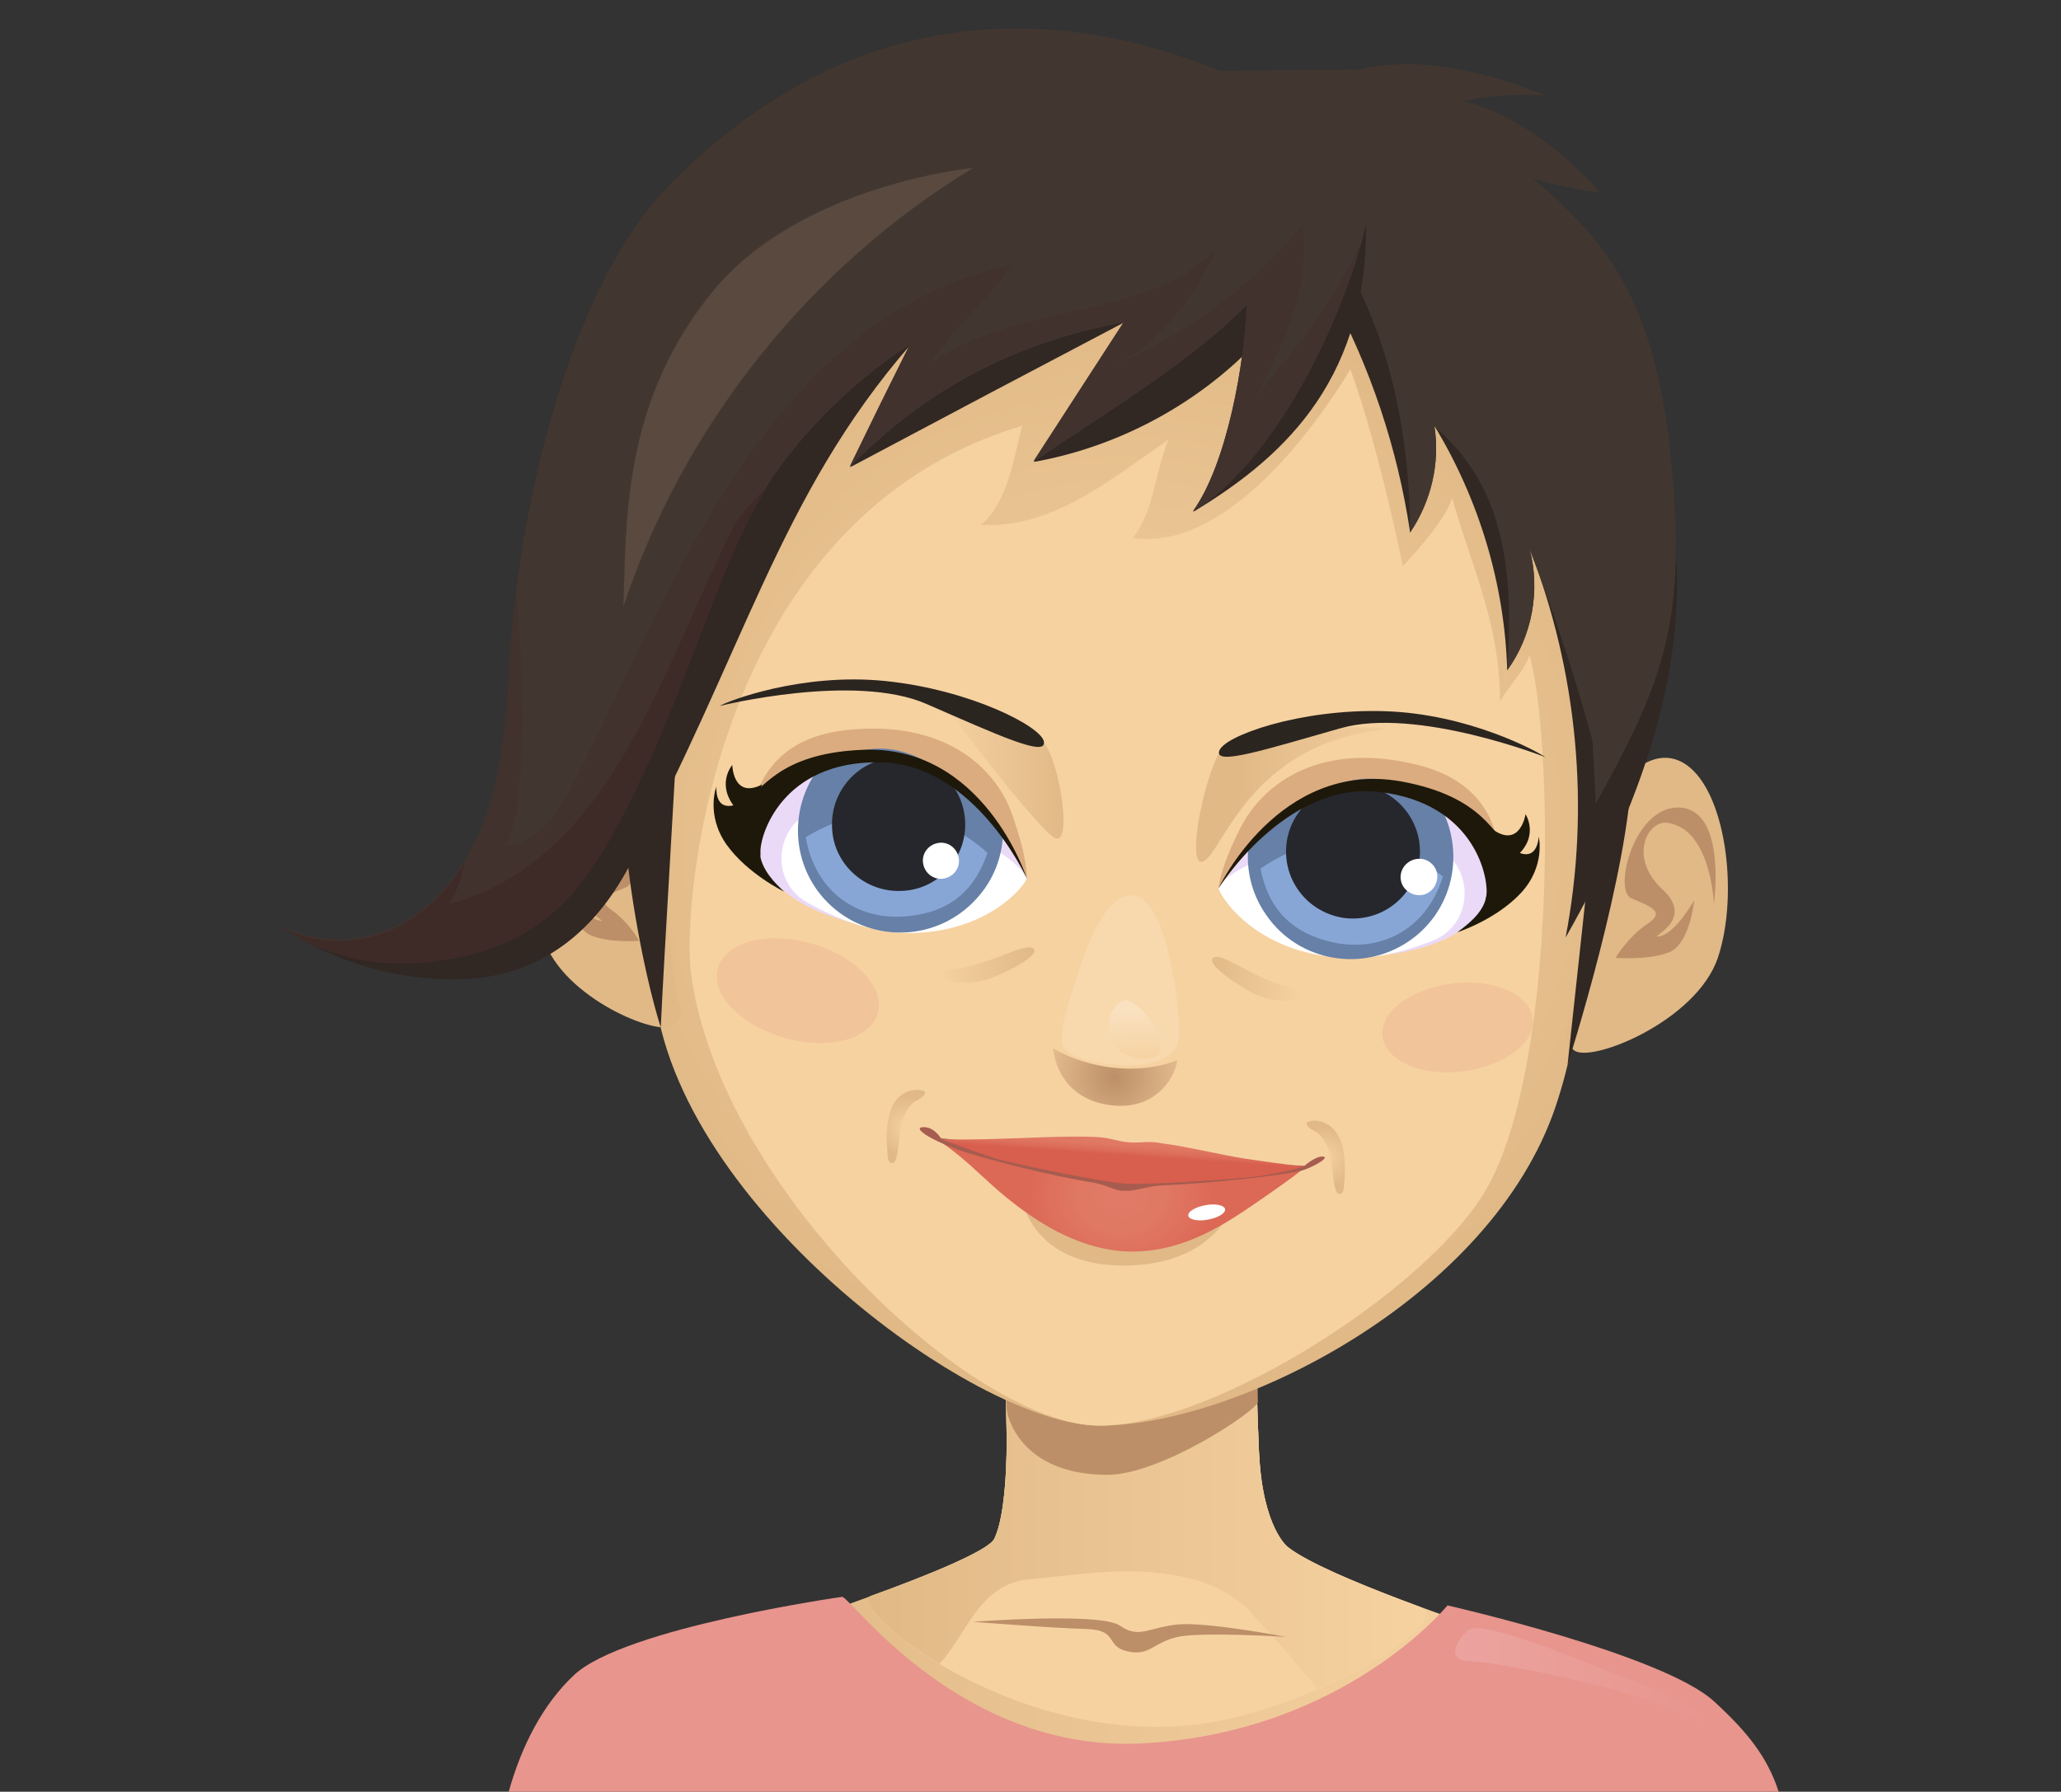 <?xml version="1.0" encoding="utf-8"?>
<!-- Generator: Adobe Illustrator 24.3.0, SVG Export Plug-In . SVG Version: 6.00 Build 0)  -->
<svg version="1.1" id="Calque_1" xmlns="http://www.w3.org/2000/svg" xmlns:xlink="http://www.w3.org/1999/xlink" x="0px" y="0px"
	 viewBox="0 0 314.1 273.1" style="enable-background:new 0 0 314.1 273.1;" xml:space="preserve">
<rect x="0" y="0" width="314.1" height="273.1" fill="#333333" stroke="none"/>
<style type="text/css">
	.st0{fill:url(#SVGID_1_);}
	.st1{fill:#F6D2A1;}
	.st2{fill:url(#SVGID_2_);}
	.st3{fill:#BD8F68;}
	.st4{fill:#E8958D;}
	.st5{fill:url(#SVGID_3_);}
	.st6{fill:url(#SVGID_4_);}
	.st7{fill:url(#SVGID_5_);}
	.st8{fill:url(#SVGID_6_);}
	.st9{fill:url(#SVGID_7_);}
	.st10{fill:url(#SVGID_8_);}
	.st11{fill:#F8D8AD;}
	.st12{fill:url(#SVGID_9_);}
	.st13{fill:url(#SVGID_10_);}
	.st14{fill:#F2C499;}
	.st15{fill:url(#SVGID_11_);}
	.st16{fill:url(#SVGID_12_);}
	.st17{fill:#E0B986;}
	.st18{fill:#2B2520;}
	.st19{fill:#EADAF8;}
	.st20{fill:#FFFFFF;}
	.st21{fill:#6680A7;}
	.st22{fill:#DBAC80;}
	.st23{fill:#87A6D6;}
	.st24{fill:#26272D;}
	.st25{fill:#1D180A;}
	.st26{fill:url(#SVGID_13_);}
	.st27{fill:#A65C4F;}
	.st28{fill:url(#SVGID_14_);}
	.st29{fill:#312723;}
	.st30{fill:#423730;}
	.st31{fill:#41322D;}
	.st32{fill:#3E2B28;}
	.st33{fill:#59493F;}
</style>
<g>
	<g>
		<linearGradient id="SVGID_1_" gradientUnits="userSpaceOnUse" x1="111.167" y1="228.925" x2="231.967" y2="228.925">
			<stop  offset="0" style="stop-color:#E0B986"/>
			<stop  offset="1" style="stop-color:#F6D2A1"/>
		</linearGradient>
		<path class="st0" d="M196.3,235.8c0,0-3.8-2.8-4.4-14.1c-0.1-1.4-0.1-2.9-0.2-4.6c-0.4-11.7-0.4-28.5-0.4-28.5L153,205.1
			c0,0,0.3,5.8,0.4,12.9c0.1,3.9-0.1,13.1-1.9,16.6c-1.9,3.5-34.4,14.1-34.4,14.1s-2.9,9.4-5.9,20.6H232c-3-11.6-5.6-20.9-5.6-20.9
			S202.3,240.5,196.3,235.8z"/>
		<path class="st1" d="M216.3,244.9c-7.3-2.7-16.6-6.4-20-9c0,0-3.8-2.8-4.4-14.1c-0.1-1.4-0.1-2.9-0.2-4.6
			c-0.4-11.7-0.4-28.5-0.4-28.5L153,205.1c0,0,0.3,5.8,0.4,12.9c0.1,3.9-0.1,13.1-1.9,16.6c-1,1.8-10.2,5.6-18.9,8.7
			c-3,2.6,24.3,24.6,53.3,19C202.8,258.9,221.9,246.9,216.3,244.9z"/>
		<linearGradient id="SVGID_2_" gradientUnits="userSpaceOnUse" x1="132.395" y1="223.06" x2="217.274" y2="223.06">
			<stop  offset="0" style="stop-color:#E0B986"/>
			<stop  offset="1" style="stop-color:#F6D2A1"/>
		</linearGradient>
		<path class="st2" d="M216.3,244.9c-7.3-2.7-16.6-6.4-20-9c0,0-3.8-2.8-4.4-14.1c-0.1-1.4-0.1-2.9-0.2-4.6
			c-0.4-11.7-0.4-28.5-0.4-28.5L153,205.1c0,0,0.3,5.8,0.4,12.9c0.1,3.9-0.1,13.1-1.9,16.6c-1,1.8-10.2,5.6-18.9,8.7
			c-1.3,1.1,3,5.8,10.6,10.3c4.1-4.5,5.8-11.5,12.8-12.8c9.3-0.8,16.9-2.5,26.1,0c3.4,0.8,7.6,3.4,9.3,5.9c3.4,3.4,6.4,7.1,9.4,10.7
			C211.9,252.7,220.2,246.3,216.3,244.9z"/>
		<path class="st3" d="M153,205.1c0,0,0.2,4,0.4,9.5c0,1.1,2,10.1,15.2,10.2c8.3,0.1,23.1-9.9,23.1-11.1
			c-0.2-11.3-0.4-25.1-0.4-25.1L153,205.1z"/>
		<path class="st3" d="M179.5,247.6c-4.6,0.5-5.9,2.2-8.8,0.2c-2.9-2.1-22.4-0.6-22.4-0.6s12.6,1,17.4,1.1c4.8,0.2,2.7,2.6,6.1,3.4
			c3.4,0.8,4-1.4,7.7-2.2c3.7-0.8,16.5,0,16.5,0S184.1,247.2,179.5,247.6z"/>
		<path class="st4" d="M261.3,259.4c-7.7-7.2-40.7-14.7-40.7-14.7s-15.6,19.2-46,21c-28.3,1.8-45.4-22.9-46.3-22.3
			c0,0-33.1,4.7-40.8,11.9c-4.7,4.4-8,10.7-10,17.9h193.6C269.4,267.8,266.2,263.9,261.3,259.4z"/>
		<linearGradient id="SVGID_3_" gradientUnits="userSpaceOnUse" x1="221.734" y1="255.592" x2="261.168" y2="255.592">
			<stop  offset="0" style="stop-color:#EBA39F"/>
			<stop  offset="1" style="stop-color:#E8958D"/>
		</linearGradient>
		<path class="st5" d="M249.4,256.4c-8.2-3.2-23.1-9.5-25.5-8c-1.1,0.7-4.2,4.6,0,4.8c4.2,0.2,15.8,2.5,24.7,5.1
			c8.9,2.6,11.1,4.8,12.4,4.6C262.2,262.8,257.6,259.6,249.4,256.4z"/>
	</g>
	<g>
		<radialGradient id="SVGID_4_" cx="171.048" cy="126.941" r="81.686" gradientUnits="userSpaceOnUse">
			<stop  offset="0" style="stop-color:#F6D2A1"/>
			<stop  offset="1" style="stop-color:#E0B986"/>
		</radialGradient>
		<path class="st6" d="M168.4,37c-41.1-3.3-64.7,24.5-68.6,72.2c-1.1,14-1.3,19.9-0.2,40.2c1.8,32.9,48.7,67.9,68,67.9
			c20.8,0,59.6-19.3,69.5-48.7c4.2-12.6,4.6-24.6,5.8-40C246.8,80.8,209.6,40.3,168.4,37z"/>
		<path class="st1" d="M233.1,99.9c-1,2.6-3.1,4.6-4.5,7c0-11.8-4.1-19.8-7.3-31c-0.9,3.5-7.5,10.4-7.5,10.4s-3.7-18.3-8-30
			C199.6,66.5,186.3,84,172.6,82c3.4-4.1,3.4-10.2,5.5-15c-8.9,6.1-17.7,13.6-28.6,13c4.1-3.4,5-10.3,6.3-15.1
			c-47.1,14-51.9,72.7-50.5,83.4c4.3,32.7,43.1,69,62.3,69c17.9,0,51.3-21.6,59.4-36.9C237.4,160.8,236.6,111.9,233.1,99.9z"/>
		<radialGradient id="SVGID_5_" cx="138.062" cy="171.721" r="4.483" gradientUnits="userSpaceOnUse">
			<stop  offset="0" style="stop-color:#F6D2A1"/>
			<stop  offset="1" style="stop-color:#E0B986"/>
		</radialGradient>
		<path class="st7" d="M135.5,170.1c-0.5,2-0.4,4.1-0.2,6.2c0,0.4,0.2,1,0.6,1c0.4,0,0.6-0.4,0.7-0.8c0.4-1.5,0.4-3.2,0.7-4.7
			c0.3-1.6,1-3.2,2.3-4c0.5-0.3,1.2-0.6,1.4-1.2C141.2,165.9,136.6,165.2,135.5,170.1z"/>
		<linearGradient id="SVGID_6_" gradientUnits="userSpaceOnUse" x1="142.917" y1="147.068" x2="157.632" y2="147.068">
			<stop  offset="0" style="stop-color:#F6D2A1"/>
			<stop  offset="1" style="stop-color:#E0B986"/>
		</linearGradient>
		<path class="st8" d="M150.4,149.3c2-0.6,8.3-3.6,7.1-4.7c-1.2-1.1-6.6,2.5-12.2,3.1C139.5,148.3,145.5,150.8,150.4,149.3z"/>
		
			<linearGradient id="SVGID_7_" gradientUnits="userSpaceOnUse" x1="-874.442" y1="83.643" x2="-859.728" y2="83.643" gradientTransform="matrix(-0.992 -0.123 -0.123 0.992 -658.434 -40.616)">
			<stop  offset="0" style="stop-color:#F6D2A1"/>
			<stop  offset="1" style="stop-color:#E0B986"/>
		</linearGradient>
		<path class="st9" d="M191.4,151.6c-1.9-0.9-7.8-4.6-6.5-5.6c1.4-1,6.2,3.3,11.7,4.5C202.3,151.9,196,153.7,191.4,151.6z"/>
		
			<radialGradient id="SVGID_8_" cx="-803.142" cy="176.419" r="4.483" gradientTransform="matrix(-1 0 0 1 -601.149 0)" gradientUnits="userSpaceOnUse">
			<stop  offset="0" style="stop-color:#F6D2A1"/>
			<stop  offset="1" style="stop-color:#E0B986"/>
		</radialGradient>
		<path class="st10" d="M204.6,174.8c0.5,2,0.4,4.1,0.2,6.2c0,0.4-0.2,1-0.6,1c-0.4,0-0.6-0.4-0.7-0.8c-0.4-1.5-0.4-3.2-0.7-4.7
			c-0.3-1.6-1-3.2-2.3-4c-0.5-0.3-1.2-0.6-1.4-1.2C198.9,170.6,203.4,169.9,204.6,174.8z"/>
		<path class="st11" d="M172.1,136.5c-2.9,0.3-5.3,4.6-7.2,10c-1.8,5.4-3.7,11.1-2.9,12.9c0.8,1.8,5,2.9,10,3c5,0,7-1.9,7.5-3.4
			c0.5-1.4-0.1-8.4-1.2-12.8C177.3,141.7,175.4,136.1,172.1,136.5z"/>
		<linearGradient id="SVGID_9_" gradientUnits="userSpaceOnUse" x1="143.739" y1="117.341" x2="162.088" y2="117.341">
			<stop  offset="0" style="stop-color:#F6D2A1"/>
			<stop  offset="1" style="stop-color:#E0B986"/>
		</linearGradient>
		<path class="st12" d="M143.8,107.3c1,1.6,14.2,18.8,16.9,20.4c2.7,1.6,1-11.1-1.6-14.5C156.6,109.8,142.7,105.6,143.8,107.3z"/>
		<linearGradient id="SVGID_10_" gradientUnits="userSpaceOnUse" x1="188.233" y1="121.095" x2="216.948" y2="121.095">
			<stop  offset="0" style="stop-color:#E0B986"/>
			<stop  offset="1" style="stop-color:#F6D2A1"/>
		</linearGradient>
		<path class="st13" d="M186.7,113.4c-2.9,3.1-6.2,19.2-3.3,17.9c2.9-1.3,6.9-17.5,26.7-20C216.2,110.6,189.6,110.3,186.7,113.4z"/>
		<path class="st14" d="M221.3,149.9c-6.3,0.8-11.1,4.4-10.6,8.1c0.5,3.7,5.9,6.1,12.3,5.3c6.3-0.8,11.1-4.4,10.6-8.1
			C233.1,151.5,227.6,149.1,221.3,149.9z"/>
		<path class="st14" d="M123.6,143.8c-6.7-1.9-13.1-0.2-14.2,3.8c-1.1,4,3.5,8.7,10.2,10.6c6.7,1.9,13.1,0.2,14.2-3.8
			C134.9,150.4,130.3,145.7,123.6,143.8z"/>
		<radialGradient id="SVGID_11_" cx="169.906" cy="164.159" r="15.37" gradientUnits="userSpaceOnUse">
			<stop  offset="0" style="stop-color:#BD8F68"/>
			<stop  offset="1" style="stop-color:#F6D2A1"/>
		</radialGradient>
		<path class="st15" d="M160.5,159.8c0,0,0.4,7.8,9.1,8.7c7,0.7,9.7-4.9,9.8-6.9C173.6,163.9,166,163,160.5,159.8z"/>
		<linearGradient id="SVGID_12_" gradientUnits="userSpaceOnUse" x1="173.072" y1="161.567" x2="172.675" y2="153.82">
			<stop  offset="0" style="stop-color:#F6D2A1"/>
			<stop  offset="1" style="stop-color:#F9E1C0"/>
		</linearGradient>
		<path class="st16" d="M171.3,152.5c-2.7,0.7-4.5,8,2.6,8.8C180.9,162.1,173.9,151.8,171.3,152.5z"/>
	</g>
	<g>
		<path class="st17" d="M256.4,116.2c-6.6-3.6-12.7,7.9-12.7,7.9l-4.3,31.7c0,0-2,2.3,0.5,4.3c2.5,2,18.6-4.4,21.9-14.1
			C265.1,136.2,263,119.8,256.4,116.2z"/>
		<path class="st3" d="M256.1,123.1c-7-0.5-10.3,12.6-7.5,13.8c2.7,1.2,5.4,2,2.5,3.9c-2.9,1.9-4.9,5.2-4.9,5.2s5.2,0.4,8.3-0.9
			c3.1-1.4,3.7-7.9,3.7-7.9s-2.7,4.9-5.2,5.5c-2.5,0.5,5.7-2.2,0.4-7.1c-5.3-4.9-2.3-10.5,0.6-10.2c6.8,0.8,7.2,12.4,7.2,12.4
			S263.2,123.6,256.1,123.1z"/>
		<path class="st17" d="M99.6,123.5c0,0-5.4-10.5-11.5-7.3c-6.1,3.2-8.1,18.1-5.2,27c2.9,8.9,17.5,14.9,19.8,13.1
			c2.3-1.8,0.5-3.9,0.5-3.9L99.6,123.5z"/>
		<path class="st3" d="M93.2,138.7c-2.6-1.8-0.2-2.4,2.3-3.5c2.5-1.1-0.3-13.1-6.7-12.7c-6.4,0.4-4.8,13.4-4.8,13.4
			s0.5-10.6,6.6-11.3c2.6-0.3,5.3,4.9,0.4,9.3c-4.8,4.4,2.5,7,0.3,6.4c-2.2-0.5-4.7-5-4.7-5s0.5,5.9,3.3,7.2
			c2.8,1.3,7.5,0.9,7.5,0.9S95.8,140.5,93.2,138.7z"/>
	</g>
	<g>
		<path class="st18" d="M134.9,103.8c-12.8-1.3-24.1,3.1-25.2,3.8c0,0,20.5-5.1,31.5-0.3c11,4.8,18.2,8.1,17.9,5.8
			C158.9,110.8,147.8,105.1,134.9,103.8z"/>
		<path class="st19" d="M115.5,129.5c-0.3-2.6,1.9-16.6,20.6-14.5c15.9,1.8,20.4,18,20.4,18.9c-0.1,0.8-10,9.5-20.3,8
			C118.5,139.4,115.9,132,115.5,129.5z"/>
		<path class="st20" d="M123.1,137.6c-6.5-3.6-4.7-13.4,2.6-14.5c3.2-0.5,6.9-0.4,11,0.6c15.5,3.8,19.8,9.4,19.7,10.3
			c-0.1,0.8-6,8.6-18.9,8.2C132.5,142,127.4,140,123.1,137.6z"/>
		<path class="st21" d="M150.6,118.4c3.5,5.8,3,13.4-1.8,18.6c-5.8,6.4-15.7,6.9-22.1,1.1c-6.4-5.8-6.8-15.7-1-22.1
			C130.5,110.6,149.8,117.1,150.6,118.4z"/>
		<path class="st22" d="M128.8,111.3c15.1-1.7,22.9,5.7,25.4,12.7c2.4,6.7,2.3,9.8,2.3,9.8s-10.6-21.3-23.9-19.6
			c-13.3,1.7-18.3,15.3-18.3,15.3S112,113.2,128.8,111.3z"/>
		<path class="st23" d="M122.8,127.6c1.4,8.4,8.2,13.3,16.7,11.9c5.9-0.9,9.2-4.3,11-9.5C142.6,122.9,132.4,121.8,122.8,127.6z"/>
		<path class="st24" d="M147.1,125.5c0.1,5.6-4.4,10.3-10,10.3c-5.6,0.1-10.3-4.4-10.3-10c-0.1-5.6,4.4-10.3,10-10.3
			C142.4,115.4,147,119.9,147.1,125.5z"/>
		<path class="st25" d="M156.5,133.9c0,0-8-17.5-22.3-17.7c-15.1-0.3-18.5,11.3-18.3,13.8c0.1,2.5-2.1-0.1-4.6-2.8
			c-3.4-3.7-2.1-7.3-2.1-7.3s-0.5,4.6,4,2.3c2.9-1.4,5.1-7.3,18-7.9C149.9,113.3,156.5,133.9,156.5,133.9z"/>
		<path class="st25" d="M116.1,119.6c-4.4,2.2-4.5-3-4.5-3s-2.6,3,0.6,6.7C114.7,123.2,116.3,119.5,116.1,119.6z"/>
		<path class="st20" d="M146.1,130.7c0.3,1.5-0.7,2.9-2.2,3.2c-1.5,0.3-2.9-0.7-3.2-2.2c-0.3-1.5,0.7-2.9,2.2-3.2
			C144.4,128.2,145.8,129.2,146.1,130.7z"/>
		<path class="st25" d="M109.2,119.8c0,0-1.7,4.3,1.5,8.9c3.2,4.5,8.8,7.2,8.8,7.2c-1.2-1.1-3.5-3.3-3.7-5.9
			c-0.1-2.6-1.7-3.1-4.2-5.3C108.3,121.7,109.2,119.8,109.2,119.8z"/>
	</g>
	<g>
		<path class="st18" d="M211,108.4c12.9,0.4,23.4,6.2,24.5,7c0,0-19.6-7.7-31.2-4.4c-11.6,3.3-19.1,5.7-18.5,3.5
			C186.4,112.2,198.1,108,211,108.4z"/>
		<path class="st19" d="M226.9,136.3c0.6-2.5,0.2-16.7-18.5-17c-16-0.2-22.6,15.2-22.7,16c0,0.8,8.7,10.7,19.1,10.6
			C222.7,145.8,226.2,138.8,226.9,136.3z"/>
		<path class="st20" d="M218.3,143.4c6.9-2.7,6.4-12.7-0.7-14.8c-3.1-0.9-6.7-1.3-11-0.9c-15.9,1.7-20.8,6.8-20.9,7.6
			c0,0.8,4.8,9.3,17.6,10.6C208.4,146.5,213.7,145.2,218.3,143.4z"/>
		<path class="st21" d="M193.6,120.8c-4.2,5.3-4.7,12.9-0.6,18.7c4.9,7.1,14.7,8.8,21.8,3.9c7.1-4.9,8.8-14.6,3.9-21.8
			C214.5,115.7,194.5,119.6,193.6,120.8z"/>
		<path class="st22" d="M216.1,116.6c-14.8-3.7-23.4,2.7-26.9,9.3c-3.3,6.3-3.5,9.5-3.5,9.5s13.2-19.8,26.2-16.3
			c13,3.5,16.1,17.5,16.1,17.5S232.5,120.7,216.1,116.6z"/>
		<path class="st23" d="M219.9,133.6c-2.5,8.2-9.9,12.1-18.1,9.7c-5.7-1.7-8.6-5.4-9.7-10.9C200.9,126.3,211.2,126.5,219.9,133.6z"
			/>
		<path class="st24" d="M196.1,128.3c-0.8,5.6,3,10.7,8.6,11.6c5.6,0.8,10.7-3,11.6-8.6c0.8-5.6-3-10.7-8.6-11.6
			C202.1,118.9,196.9,122.8,196.1,128.3z"/>
		<path class="st25" d="M185.7,135.4c0,0,10.2-16.3,24.4-14.7c15,1.7,16.9,13.6,16.4,16c-0.5,2.5,2.1,0.2,5-2.2c3.9-3.2,3-7,3-7
			s-0.1,4.6-4.2,1.8c-2.7-1.8-4.1-7.9-16.8-10.2C194.9,115.8,185.7,135.4,185.7,135.4z"/>
		<path class="st25" d="M227.6,126.5c4.1,2.8,4.9-2.4,4.9-2.4s2.2,3.4-1.5,6.5C228.5,130.2,227.4,126.4,227.6,126.5z"/>
		<path class="st20" d="M213.6,132.8c-0.5,1.5,0.3,3,1.8,3.5c1.5,0.5,3-0.3,3.5-1.8c0.5-1.5-0.3-3-1.8-3.5
			C215.6,130.6,214.1,131.4,213.6,132.8z"/>
		<path class="st25" d="M234.5,127.5c0,0,1.1,4.5-2.7,8.6c-3.8,4.1-9.7,6-9.7,6c1.3-1,3.9-2.8,4.4-5.4c0.5-2.6,2.1-2.9,4.9-4.7
			C235.1,129.6,234.5,127.5,234.5,127.5z"/>
	</g>
	<g>
		<path class="st17" d="M171,192.9c13.6,0.1,16.6-8.6,16.6-8.6l-31.8-1.3C155.8,183,157.4,192.8,171,192.9z"/>
		
			<radialGradient id="SVGID_13_" cx="168.739" cy="182.195" r="18.093" gradientTransform="matrix(1.164 0 0 1 -25.542 0)" gradientUnits="userSpaceOnUse">
			<stop  offset="0" style="stop-color:#E17B67"/>
			<stop  offset="0.316" style="stop-color:#E07863"/>
			<stop  offset="0.583" style="stop-color:#DD6D5A"/>
			<stop  offset="0.658" style="stop-color:#DB6956"/>
		</radialGradient>
		<path class="st26" d="M142.7,173.7c0,0,2,0.9,6.8,5.4c4.4,4.1,12.1,10.8,21.4,11.6c9.3,0.7,16.5-4.6,21.6-8.1
			c5.5-3.8,6.4-4.7,6.4-4.7l-27.7,0.1L142.7,173.7z"/>
		<path class="st27" d="M201.7,176.3c-1.1-0.2-2.9,1.4-2.9,1.4s-22.2-1.1-27.2-0.8c-4.9-1-28.2-3.4-28.2-3.4s-1-1.7-2.6-1.7
			c-1.9,0,0.7,1.8,5.1,3.4c3.6,1.3,14.4,4.1,21,5.1c1.1,0.2,3.1,1.1,3.9,1.2c0,0,0,0,0,0c0,0,0,0,0.1,0c0.1,0,0.5,0,0.6,0
			c0,0,0,0,0.1,0c0,0,0,0,0,0c1.2,0.1,3.3-0.7,5.3-0.8c6.8-0.3,17.7-1.4,21.1-2.2C199.1,178.4,202.8,176.5,201.7,176.3z"/>
		<linearGradient id="SVGID_14_" gradientUnits="userSpaceOnUse" x1="171.229" y1="173.448" x2="170.948" y2="177.522">
			<stop  offset="0" style="stop-color:#E17B67"/>
			<stop  offset="0.26" style="stop-color:#E07863"/>
			<stop  offset="0.48" style="stop-color:#DC6D5A"/>
			<stop  offset="0.658" style="stop-color:#D85E4D"/>
		</linearGradient>
		<path class="st28" d="M171.9,174.1c-2-0.2-2.6-0.7-4.9-0.8c-4.6-0.2-11.2,0.2-15.3,0.3c-6.8,0.2-8.3,0-8.3,0s4.3,1.7,8.4,3
			c2.5,0.8,17.4,3.8,19.6,3.8c2.1,0.3,18.3-0.7,21-1.2c4.2-0.7,6.4-1.4,6.4-1.4s-2.4-0.2-9.1-1.2c-3.7-0.6-8.6-1.8-12.4-2.3
			C174.9,173.8,173.9,174.3,171.9,174.1z"/>
		<path class="st20" d="M183.7,183.7c-1.6,0.3-2.7,1-2.6,1.6c0.1,0.6,1.5,0.9,3,0.6c1.6-0.3,2.7-1,2.6-1.6
			C186.6,183.7,185.2,183.4,183.7,183.7z"/>
	</g>
	<path class="st29" d="M202.1,43.1c0.6-6.5,1.2-13.1,1.8-19.6c22,7.4,44.3,28.2,49.9,50.7c5.8,23.2-3.4,48-15.2,68.7
		c3.8-19.8,1.8-40.6-5.5-59.3c1.7,6.3,0.4,13.3-3.4,18.5c-0.4-13.1-4.3-26-11.1-37.2c0.9,5.6-0.5,11.5-3.7,16.2
		c-1.9-12.7-6-25-12.1-36.3c-1-0.2-2-1.3-1.3-2.1L202.1,43.1z"/>
	<path class="st30" d="M202.1,43.1c0.6-6.5,1.2-13.1,1.8-19.6c22,7.4,38.6,27.7,44.2,50.2c5.8,23.2-3.9,45.1-3.9,45.1
		s-3.8-16.4-11.1-35.1c1.7,6.3,0.4,13.3-3.4,18.5c1.4-19-2.2-29.5-11.1-37.2c0.9,5.6-0.5,11.5-3.7,16.2c0-13.9-2.8-28.1-8.9-39.3
		c-1-0.2-5.2,1.7-4.5,1L202.1,43.1z"/>
	<path class="st29" d="M243.2,122.5l-4.3,39.8c0,0,9.6-30,9.8-45.7C249,101,243.2,122.5,243.2,122.5z"/>
	<path class="st30" d="M204.3,11.6c0.1,2.2,0.1,3.7,0.4,5.9c0.7,6.2,1.4,12.3,2,18.5c15.2,9.4,25.1,25.7,30.2,42.8
		c5.1,17.1,5.4,25.9,6.3,43.7c8.8-15.9,12.9-25.1,12.1-43.2c-1.4-31.4-9-41.3-21.7-52.1c5.3,1.6,10.2,2.1,10.2,2.1
		s-9.4-11.2-20.9-13.9c6.9-1.5,12.6-0.8,12.6-0.8S217.1,6.2,204.3,11.6"/>
	<path class="st29" d="M95.5,129.8c0.7,7.7,2.9,19.5,5.2,26.8c0.4-9.1,2.7-46.6,3.1-55.7L95.5,129.8z"/>
	<path class="st29" d="M201.4,25.6c-7.7-6.9-53.9-43.6-99.3,2.5c-15.6,15.9-23.1,50-24.4,72.2c-0.4,7.6-0.9,15.4-3.1,22.6
		c-2.3,7.3-6.7,14.2-13.4,17.9c-5.7,3.2-13.1,3.4-18.6,0.2c8.3,5.8,18.5,8.7,28.6,8.2c11.2-0.6,19.3-7.1,24.6-17
		c17.6-32.5,22.8-56.5,43-79.7c-3.1,6.2-6.2,12.5-9.2,18.7c13.9-7.4,27.9-14.8,41.8-22.1c-4.6,7.1-9.2,14.2-13.8,21.3
		c12.3-2.2,24-8.3,32.8-17.1c-0.3,8.8-3.3,17.6-8.5,24.7c12.5-7.6,26.3-19,26.3-43.4L201.4,25.6z"/>
	<path class="st30" d="M206.6,22.9c-7.7-6.9-59.1-40.9-104.5,5.2c-15.6,15.9-23.1,50-24.4,72.2c-0.4,7.6-0.9,15.4-3.1,22.6
		c-2.3,7.3-6.7,14.2-13.4,17.9c-5.7,3.2-13.1,3.4-18.6,0.2c8.3,5.8,17.5,6.9,27.4,4.8c12.9-2.7,18.8-10.3,24.1-20.2
		c9.9-18.3,14.6-37.7,21.9-50.1c5.8-9.7,14.9-18,22.7-23c-3.1,6.2-6.2,12.5-9.2,18.7c13.8-14,28-19.4,41.8-22.1
		c-4.6,7.1-9.2,14.2-13.8,21.3c11.3-7.7,23.7-15,32.5-23.9c-0.3,8.8-3,24.3-8.2,31.5c12.5-7.6,22.9-29.2,26.3-43.4L206.6,22.9z"/>
	<path class="st30" d="M124.9,11.3c23.4,4.4,58.4,9.9,81.8,14.3c1-3-0.1-8.7,0.9-11.7l1.6-3.3"/>
	<path class="st31" d="M191.7,60.1c4.1-8.2,8.2-16.4,6.8-25.9c-7.5,9.5-18.4,17-29.3,21.8c7.5-3.4,13-10.9,16.4-18.4
		c-1.4,2-3.4,2.7-4.8,4.1c-12.3,6.8-27.3,5.5-38.9,13.6c3.4-5.5,8.9-9.5,12.3-15c-36.8,8.2-51.1,47.7-66.8,79.1
		c-2,3.4-4.8,8.9-10.2,9.5c1.4-3.4,2-6.8,2-9.5c1.2-9.9,0.2-19.8-0.5-29.6c-0.5,3.7-0.8,7.2-1,10.4c-0.4,7.6-0.9,15.4-3.1,22.6
		c-2.3,7.3-6.7,14.2-13.4,17.9c-5.7,3.2-13.1,3.4-18.6,0.2c8.3,5.8,17.5,6.9,27.4,4.8c12.9-2.7,18.8-10.3,24.1-20.2
		c9.9-18.3,14.6-37.7,21.9-50.1c5.8-9.7,14.9-18,22.7-23c-3.1,6.2-6.2,12.5-9.2,18.7c13.8-14,28-19.4,41.8-22.1
		c-4.6,7.1-9.2,14.2-13.8,21.3c11.3-7.7,23.7-15,32.5-23.9c-0.3,8.8-3,24.3-8.2,31.5c11.9-7.1,21.8-26.9,25.7-41
		C203.4,45.4,197.6,53.1,191.7,60.1z"/>
	<path class="st32" d="M112,79.9C101.1,101,93.6,131,68.4,137.8c1.4-2.1,2-4.2,2.4-6.3c-2.4,3.9-5.5,7.2-9.5,9.4
		c-5.7,3.2-13.1,3.4-18.6,0.2c8.3,5.8,17.5,6.9,27.4,4.8c12.9-2.7,18.8-10.3,24.1-20.2c9.9-18.3,14.6-37.7,21.9-50.1
		c0.3-0.5,0.6-0.9,0.9-1.4C115.1,75.9,113.4,77.7,112,79.9z"/>
	<path class="st33" d="M108.8,44.2C94.8,61.2,95.5,79.3,95,92.5c9.1-27.6,28.4-51.8,53.3-66.9C148.2,25.6,122.2,28.1,108.8,44.2z"/>
</g>
</svg>

